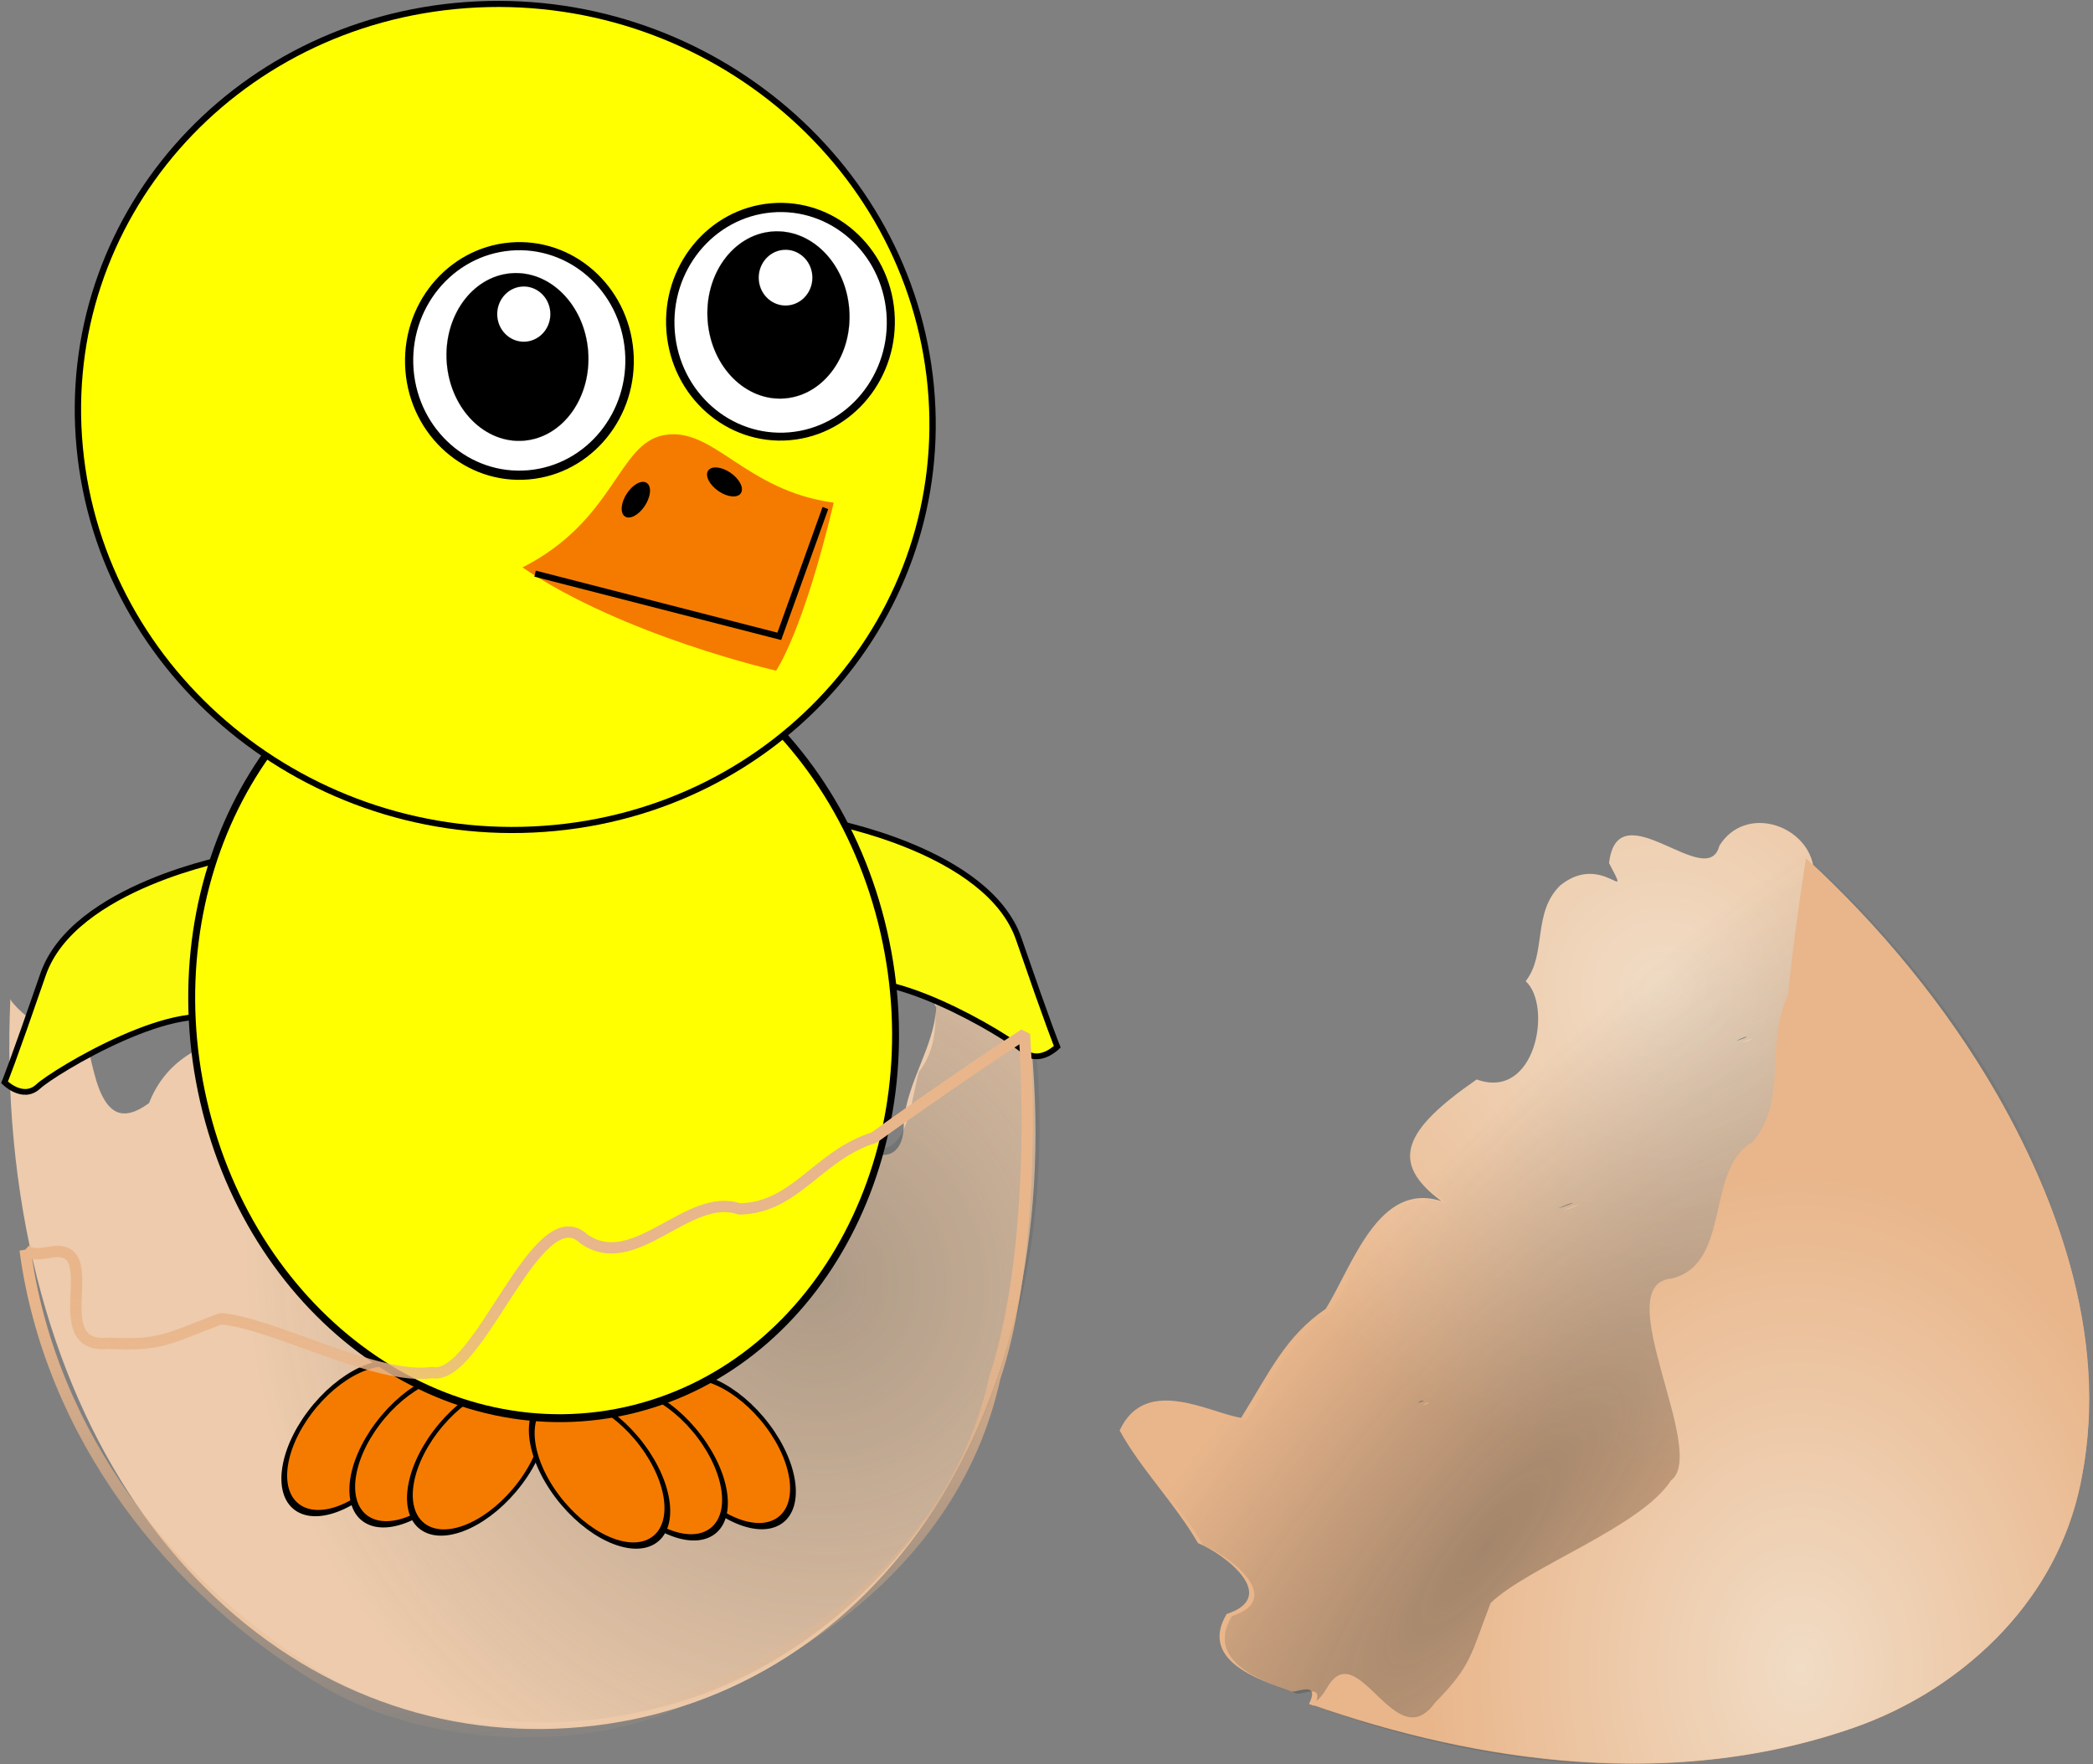 <?xml version="1.0"?>
<svg xmlns:rdf="http://www.w3.org/1999/02/22-rdf-syntax-ns#" xmlns="http://www.w3.org/2000/svg" xmlns:cc="http://creativecommons.org/ns#" xmlns:xlink="http://www.w3.org/1999/xlink" xmlns:dc="http://purl.org/dc/elements/1.1/" xmlns:svg="http://www.w3.org/2000/svg" id="svg3778" viewBox="0 0 369.89 311.78" version="1.0">
  <rect x="0" y="0" width="369.89" height="311.78" fill="#808080" stroke="none"/>
  <defs id="defs3780">
    <linearGradient id="linearGradient5613">
      <stop id="stop5615" stop-color="#e9b68b" offset="0"/>
      <stop id="stop5617" stop-color="#e9b68b" stop-opacity="0" offset="1"/>
    </linearGradient>
    <linearGradient id="linearGradient4164">
      <stop id="stop4165" stop-color="#f1dcc5" offset="0"/>
      <stop id="stop4166" stop-color="#e9b68b" offset="1"/>
    </linearGradient>
    <radialGradient id="radialGradient3237" xlink:href="#linearGradient4164" gradientUnits="userSpaceOnUse" cy="534.54" cx="338.86" gradientTransform="matrix(-.853 .521 .527 .862 566.2 -109.05)" r="84.245"/>
    <radialGradient id="radialGradient3239" gradientUnits="userSpaceOnUse" cy="555.15" cx="238.14" gradientTransform="matrix(-.021 .6 2.111 .073 -510.84 310.07)" r="84.245">
      <stop id="stop5578" stop-color="#2e3436" offset="0"/>
      <stop id="stop5580" stop-color="#2e3436" stop-opacity="0" offset="1"/>
    </radialGradient>
    <radialGradient id="radialGradient3241" xlink:href="#linearGradient4164" gradientUnits="userSpaceOnUse" cy="492.32" cx="220.93" gradientTransform="matrix(1.065 .12 -.091 .805 -13.113 -8.391)" r="81.546"/>
    <radialGradient id="radialGradient3243" gradientUnits="userSpaceOnUse" cy="685.54" cx="299.33" gradientTransform="matrix(-.934 .515 .546 .989 184.45 -194.85)" r="92.989">
      <stop id="stop5604" stop-color="#555753" offset="0"/>
      <stop id="stop5606" stop-color="#555753" stop-opacity="0" offset="1"/>
    </radialGradient>
    <linearGradient id="linearGradient3247" x1="242.58" xlink:href="#linearGradient5613" gradientUnits="userSpaceOnUse" x2="195.22" y1="436.99" y2="364.7"/>
    <linearGradient id="linearGradient3249" x1="149.95" xlink:href="#linearGradient5613" gradientUnits="userSpaceOnUse" x2="328.86" y1="432.02" y2="432.02"/>
  </defs>
  <g id="layer1" transform="translate(-135.52 -411.44)">
    <g id="g3194">
      <path id="path5539" fill="#edcbac" d="m137.35 587.97c-0.369 8.311-0.193 16.69 0.596 25.043 6.465 68.459 50.853 108.3 100.49 103.62 49.639-4.687 85.803-52.121 79.339-120.58-0.709-7.503-1.97-14.928-3.596-22.233-0.113 0.706-0.224 1.397-0.459 2.032-0.302 0.818-0.713 1.566-1.251 2.212-0.538 0.646-1.216 1.199-2.027 1.611-0.812 0.412-1.767 0.69-2.89 0.807-0.888-0.653-1.692-1.083-2.425-1.324-0.733-0.241-1.38-0.287-1.959-0.187-0.579 0.1-1.094 0.362-1.519 0.731-0.425 0.369-0.773 0.846-1.045 1.412-0.272 0.566-0.47 1.213-0.59 1.905-0.12 0.692-0.162 1.424-0.13 2.17 0.064 1.493 0.421 3.023 1.088 4.303-0.097 1.751-0.464 3.465-0.982 5.148s-1.171 3.327-1.834 4.988c-0.662 1.661-1.327 3.342-1.856 5.027-0.529 1.685-0.932 3.381-1.051 5.134 0.028 1.491-0.173 2.664-0.539 3.542-0.366 0.878-0.901 1.486-1.546 1.838-0.645 0.352-1.392 0.449-2.2 0.363-0.808-0.086-1.661-0.378-2.515-0.814-0.855-0.437-1.714-1.025-2.5-1.724-0.786-0.7-1.493-1.508-2.094-2.383-0.602-0.875-1.087-1.804-1.388-2.766-0.302-0.963-0.444-1.958-0.33-2.92-0.145-1.307-0.457-2.345-0.91-3.153-0.453-0.808-1.02-1.375-1.713-1.806-0.693-0.431-1.506-0.708-2.372-0.885-0.866-0.177-1.801-0.279-2.772-0.325-1.942-0.091-4.022-0.04-5.979-0.339-0.978-0.15-1.914-0.386-2.795-0.772-0.881-0.385-1.7-0.906-2.416-1.65-1.591-1.322-3.304-2.339-5.054-3.046-1.75-0.706-3.555-1.109-5.356-1.153-0.901-0.022-1.802 0.053-2.695 0.205-0.894 0.152-1.783 0.38-2.656 0.712-0.873 0.332-1.732 0.754-2.571 1.271-0.839 0.517-1.655 1.144-2.448 1.853-2.115 0.214-4.117 0.675-6.041 1.36-1.924 0.685-3.751 1.593-5.458 2.692-1.707 1.099-3.3 2.376-4.764 3.832s-2.817 3.071-4.012 4.828c-2.002-0.1-3.999-0.357-5.949-0.832-1.951-0.475-3.836-1.151-5.621-2.02-1.785-0.869-3.469-1.946-4.974-3.229-1.505-1.283-2.846-2.79-3.957-4.504-0.792-0.046-1.472 0.085-2.049 0.323-0.577 0.238-1.06 0.584-1.468 1.04-0.817 0.913-1.331 2.21-1.751 3.607s-0.727 2.916-1.118 4.279c-0.391 1.363-0.857 2.559-1.588 3.37-0.908-1.391-1.628-3.067-2.325-4.812-0.697-1.745-1.382-3.533-2.224-5.163-0.421-0.815-0.871-1.613-1.396-2.311-0.525-0.698-1.108-1.297-1.782-1.82-0.673-0.522-1.444-0.969-2.31-1.257-0.866-0.288-1.852-0.41-2.956-0.405-2.085-0.051-4.114 0.124-6.024 0.579-1.91 0.455-3.681 1.172-5.316 2.136-1.634 0.965-3.13 2.19-4.388 3.667-0.629 0.738-1.202 1.534-1.718 2.402-0.516 0.867-0.965 1.793-1.355 2.79-1.211 0.893-2.28 1.429-3.209 1.669-0.929 0.24-1.724 0.188-2.42-0.096-0.696-0.283-1.272-0.787-1.783-1.463-0.511-0.676-0.963-1.518-1.337-2.456-0.75-1.877-1.253-4.149-1.751-6.293-0.498-2.144-0.974-4.153-1.609-5.522-0.62 0.444-1.269 0.733-1.956 0.912-0.687 0.179-1.428 0.243-2.15 0.188-0.722-0.055-1.443-0.228-2.169-0.487-0.725-0.259-1.428-0.616-2.125-1.048-1.395-0.864-2.703-2.043-3.795-3.416-0.094-0.118-0.113-0.278-0.204-0.398z"/>
      <g id="g3083" transform="matrix(-.605 .796 -.796 -.605 1188 460.99)">
        <path id="path5503" fill="url(#radialGradient3237)" d="m697.31 501.59c-9.932-30.909-27.391-61.12-55.05-79.266-17.52-11.678-41.188-14.947-60.204-4.881-24.445 12.58-39.344 37.834-48.081 63.025-4.4 12.909-7.245 26.334-8.635 39.897-4.913 5.515-1.234 16.068 7.288 15.285 7.904-3.346 2.837 20.392 14.244 13.671 3.845-8.228-0.985 2.15 8.358 4.478 6.905 1.018 11.068-5.474 17.184-5.382 0.544-6.384 15.776-14.257 19.065-3.619 15.104 4.938 21.036 3.392 20.906-8.041 3.866 10.992 18.409 5.645 27.515 4.749 8.227 2.757 15.079 1.106 24.392 0.252 2.664 4.826 4.144 18.082 14.772 15.742 3.145-6.988 4.351-15.599 7.475-23.077-1.305-4.79-1.316-17.309 6.913-11.61 9.381-1.056 5.919-11.313 4.026-17.195 0.233-0.806-5.078-3.027-0.168-4.027zm-54.067 16.881c-0.637 0.026-1.603-1.315 0 0zm-42.241 1.127c-2.484-1.284-3.965-2.739 0 0zm-42.692-7.196c-2.176-1.022-2.382-1.684 0 0z"/>
        <path id="path5572" opacity=".373" fill="url(#radialGradient3239)" d="m697.05 500.63c-9.932-30.909-27.391-61.12-55.05-79.266-17.52-11.678-41.188-14.947-60.204-4.881-24.445 12.58-39.344 37.834-48.081 63.025-4.4 12.909-7.245 26.334-8.635 39.897-4.913 5.515-1.234 16.068 7.288 15.285 7.904-3.346 2.837 20.392 14.244 13.671 3.845-8.228-0.985 2.15 8.358 4.478 6.905 1.018 11.068-5.474 17.184-5.382 0.544-6.384 15.776-14.257 19.065-3.619 15.104 4.938 21.036 3.392 20.906-8.041 3.866 10.992 18.409 5.645 27.515 4.749 8.227 2.757 15.079 1.106 24.392 0.252 2.664 4.826 4.144 18.082 14.772 15.742 3.145-6.988 4.351-15.599 7.475-23.077-1.305-4.79-1.316-17.309 6.913-11.61 9.381-1.056 5.919-11.313 4.026-17.195 0.233-0.806-5.078-3.027-0.168-4.027zm-54.067 16.881c-0.637 0.026-1.603-1.315 0 0zm-42.241 1.127c-2.484-1.284-3.965-2.739 0 0zm-42.692-7.196c-2.176-1.022-2.382-1.684 0 0z"/>
        <g id="g5588" transform="matrix(-.853 .521 .521 .853 575.05 -9.595)">
          <path id="path5537" fill="url(#radialGradient3241)" d="m162.27 500.14c-7.504-30.927-8.42-64.942 4.765-94.5 7.971-18.147 24.16-33.419 44.168-36.659 25.312-4.308 50.477 6.713 70.678 21.18 14.553 10.509 27.307 23.426 38.036 37.797-8.207 0.423-16.172 0.751-24.296 0.704-9.865 3.295-18.478-2.015-26.668 3.653-5.532 7.827-21.739 1.413-25.396 11.721-2.139 11.299-29.868-9.673-35.552-3.48-8.756 4.476-17.797 23.662-24.782 29.523-9.519 2.594-11.278 2.176-18.559 8.015-10.441 5.986 10.688 14.78 0.735 19.232-1.219 0.585-2.803 1.354-3.13 2.813z"/>
        </g>
      </g>
      <path id="path5600" opacity=".423" fill="url(#radialGradient3243)" d="m138.06 586.75c-1.641 36.813 7.417 76.373 33.806 103.43 19.263 20.253 49.015 29.949 76.423 23.85 28.535-5.548 51.712-27.858 62.003-54.553 10.998-27.481 11.031-58.305 4.598-86.886-0.43 8.069-7.9 5.202-12.53 5.881-3.474 6.94 1.038 15.426-4.471 22.431-1.537 5.894-2.476 18.889-11.229 10.86-5.311-4.614-2.706-16.417-13.058-14.287-9.36 1.195-15.712-10.755-25.473-5.994-8.083 4.722-18.966 5.504-24.369 14.545-8.203 4.56-17.35-6.303-23.475-8.973-4.84 2.135-4.234 18.424-8.25 7.484-1.417-10.128-12.459-13.892-20.756-8.918-6.324 2.121-11.44 18.529-17.462 7.188-2.317-5.374-0.844-13.944-8.548-10.881-2.905-0.741-5.567-2.697-7.209-5.182z"/>
      <g id="g5928" transform="matrix(1.306 0 0 1.306 -1232.2 872.81)">
        <g id="g3162" transform="translate(-464,-163)">
          <g id="g5039-8-7" stroke="#000" stroke-width="4" fill="#f57b00" transform="matrix(-1 0 0 1 2660.3 -49.912)">
            <path id="path4169-0-2-5" transform="matrix(.149 .198 -.125 .076 1096.3 -157.49)" d="m792.54 846.57c0 25.301-21.536 45.812-48.102 45.812s-48.102-20.511-48.102-45.812 21.536-45.812 48.102-45.812 48.102 20.511 48.102 45.812z"/>
            <path id="path4169-2-6-3-3" transform="matrix(.149 .198 -.125 .076 1087.1 -155.97)" d="m792.54 846.57c0 25.301-21.536 45.812-48.102 45.812s-48.102-20.511-48.102-45.812 21.536-45.812 48.102-45.812 48.102 20.511 48.102 45.812z"/>
            <path id="path4169-2-7-3-6-6" transform="matrix(.149 .198 -.125 .076 1079.3 -154.86)" d="m792.54 846.57c0 25.301-21.536 45.812-48.102 45.812s-48.102-20.511-48.102-45.812 21.536-45.812 48.102-45.812 48.102 20.511 48.102 45.812z"/>
          </g>
          <g id="g5039-9" stroke="#000" stroke-width="4" fill="#f57b00" transform="translate(507.99 -48.149)">
            <path id="path4169-0-5" transform="matrix(.149 .198 -.125 .076 1096.3 -157.49)" d="m792.54 846.57c0 25.301-21.536 45.812-48.102 45.812s-48.102-20.511-48.102-45.812 21.536-45.812 48.102-45.812 48.102 20.511 48.102 45.812z"/>
            <path id="path4169-2-6-0" transform="matrix(.149 .198 -.125 .076 1087.1 -155.97)" d="m792.54 846.57c0 25.301-21.536 45.812-48.102 45.812s-48.102-20.511-48.102-45.812 21.536-45.812 48.102-45.812 48.102 20.511 48.102 45.812z"/>
            <path id="path4169-2-7-3-8" transform="matrix(.149 .198 -.125 .076 1079.3 -154.86)" d="m792.54 846.57c0 25.301-21.536 45.812-48.102 45.812s-48.102-20.511-48.102-45.812 21.536-45.812 48.102-45.812 48.102 20.511 48.102 45.812z"/>
          </g>
          <path id="path4166-2-89" stroke="#000" stroke-width=".778" fill="#fcfc11" d="m1623.5-79.1s21.494 3.917 25.622 15.903c4.129 11.986 5.207 14.57 5.207 14.57s-2.487 2.506-4.574 0.557c-2.087-1.949-19.54-12.564-25.774-8.49-6.234 4.074-0.481-22.54-0.481-22.54z"/>
          <path id="path4166-0" stroke="#000" stroke-width=".778" fill="#fcfc11" d="m1542.7-74.288s-21.494 3.917-25.622 15.903c-4.129 11.985-5.207 14.57-5.207 14.57s2.487 2.506 4.574 0.557c2.087-1.949 19.54-12.564 25.774-8.49 6.234 4.074 0.481-22.54 0.481-22.54z"/>
          <g id="g3992-9-1-3-5" stroke-width="3.893" transform="matrix(.49 -.122 .117 .51 1223.1 169.47)">
            <path id="path4205-2-44-5-4-3" d="m877.1 590.83c0 77.941-63.184 141.13-141.13 141.13-77.941 0-141.13-63.184-141.13-141.13 0-77.941 63.184-141.13 141.13-141.13 77.941 0 141.13 63.184 141.13 141.13z" transform="matrix(.659 0 0 .731 311.73 -677)" stroke="#000" stroke-width="5.609" fill="#fff"/>
            <path id="path4205-82-0-6-9" transform="matrix(.659 0 0 .731 311.73 -677)" fill="#ff0" d="m877.1 590.83c0 77.941-63.184 141.13-141.13 141.13-77.941 0-141.13-63.184-141.13-141.13 0-77.941 63.184-141.13 141.13-141.13 77.941 0 141.13 63.184 141.13 141.13z"/>
          </g>
          <path id="path4205-2-4-2" d="m877.1 590.83c0 77.941-63.184 141.13-141.13 141.13-77.941 0-141.13-63.184-141.13-141.13 0-77.941 63.184-141.13 141.13-141.13 77.941 0 141.13 63.184 141.13 141.13z" transform="matrix(.405 -.029 .037 .392 1259.7 -344.11)" stroke="#000" stroke-width="4.213" fill="#fff"/>
          <path id="path4205-8-1" transform="matrix(.405 -.029 .037 .392 1259.7 -344.11)" fill="#ff0" d="m877.1 590.83c0 77.941-63.184 141.13-141.13 141.13-77.941 0-141.13-63.184-141.13-141.13 0-77.941 63.184-141.13 141.13-141.13 77.941 0 141.13 63.184 141.13 141.13z"/>
          <g id="g3935-2-5" transform="matrix(.615 -.053 .051 .639 1122.6 69.009)">
            <path id="path5068-6-8-0-9-7-1-4" transform="matrix(.439 0 0 .439 773.33 -529.16)" d="m177.14 592.36c0 31.559-25.584 57.143-57.143 57.143s-57.143-25.584-57.143-57.143 25.584-57.143 57.143-57.143 57.143 25.584 57.143 57.143z"/>
            <g id="g5058-1-5-0-6-1" transform="matrix(2.289 0 0 2.289 875.35 -326.45)">
              <path id="path5060-6-7-9-8-4" transform="matrix(.178 0 0 .178 -42.905 -80.331)" fill="#fff" d="m177.14 592.36c0 31.559-25.584 57.143-57.143 57.143s-57.143-25.584-57.143-57.143 25.584-57.143 57.143-57.143 57.143 25.584 57.143 57.143z"/>
              <path id="path5062-8-8-5-3-1" stroke-width=".1" stroke="#000" transform="matrix(.119 0 0 .135 -35.976 -55.558)" d="m177.14 592.36c0 31.559-25.584 57.143-57.143 57.143s-57.143-25.584-57.143-57.143 25.584-57.143 57.143-57.143 57.143 25.584 57.143 57.143z"/>
              <path id="path5064-5-2-8-1-9" d="m177.14 592.36c0 31.559-25.584 57.143-57.143 57.143s-57.143-25.584-57.143-57.143 25.584-57.143 57.143-57.143 57.143 25.584 57.143 57.143z" transform="matrix(.045 0 0 .045 -26.134 -5.617)" stroke="#000" stroke-width=".1" fill="#fff"/>
            </g>
            <path id="path5068-6-8-0-9-4-0" transform="matrix(.439 0 0 .439 715.6 -525.64)" d="m177.14 592.36c0 31.559-25.584 57.143-57.143 57.143s-57.143-25.584-57.143-57.143 25.584-57.143 57.143-57.143 57.143 25.584 57.143 57.143z"/>
            <path id="path5068-6-8-0-8-8" transform="matrix(.407 0 0 .407 719.42 -506.8)" fill="#fff" d="m177.14 592.36c0 31.559-25.584 57.143-57.143 57.143s-57.143-25.584-57.143-57.143 25.584-57.143 57.143-57.143 57.143 25.584 57.143 57.143z"/>
            <path id="path5070-1-0-0-4-0" stroke-width=".1" stroke="#000" transform="matrix(.272 0 0 .31 735.28 -450.1)" d="m177.14 592.36c0 31.559-25.584 57.143-57.143 57.143s-57.143-25.584-57.143-57.143 25.584-57.143 57.143-57.143 57.143 25.584 57.143 57.143z"/>
            <path id="path5072-8-2-0-9-6" d="m177.14 592.36c0 31.559-25.584 57.143-57.143 57.143s-57.143-25.584-57.143-57.143 25.584-57.143 57.143-57.143 57.143 25.584 57.143 57.143z" transform="matrix(.102 0 0 .102 757.81 -335.79)" stroke="#000" stroke-width=".1" fill="#fff"/>
          </g>
          <g id="g3946-2-6" transform="matrix(.684 -.137 .138 .712 1090.8 148.1)">
            <path id="path4013-0-6" fill="#f57b00" d="m762.59-220.66c19.368-5.211 22.696-19.139 31.773-19.024 9.831 0.125 13.329 13.1 29.894 18.578-10.708 22.729-17.178 28.621-17.178 28.621s-27.649-11.843-44.49-28.176z"/>
            <path id="path4017-7-4" transform="matrix(.077 .08 -.236 .228 802.69 -271.29)" d="m193.11 124.73c0 6.386-8.383 11.562-18.724 11.562s-18.724-5.177-18.724-11.562c0-6.386 8.383-11.562 18.724-11.562s18.724 5.177 18.724 11.562z"/>
            <path id="path4017-5-0-3" transform="matrix(-.077 .08 .236 .228 788.21 -271.29)" d="m193.11 124.73c0 6.386-8.383 11.562-18.724 11.562s-18.724-5.177-18.724-11.562c0-6.386 8.383-11.562 18.724-11.562s18.724 5.177 18.724 11.562z"/>
            <path id="path4037-6-8" stroke="#000" stroke-width="1.164" fill="none" d="m764.76-219.06 44.195 20.416 13.518-21.79"/>
          </g>
        </g>
      </g>
      <g id="g5594" stroke="url(#linearGradient3249)" stroke-width="2" transform="matrix(.812 -.584 -.584 -.812 300.28 1133.2)">
        <path id="path5596" stroke-linejoin="bevel" d="m162.27 500.14c-15.359-28.706-14.417-63.804-1.231-93.362 7.971-18.147 29.655-35.88 49.663-39.12 24.434-6.622 55.109-6.007 77.44 14.08 14.553 10.509 30.064 30.699 39.72 46.232-8.207 0.423-24.117 0.737-32.241 0.69-9.865 3.295-18.478-2.015-26.668 3.653-5.532 7.827-21.739 1.413-25.396 11.721-2.139 11.299-29.868-9.673-35.552-3.48-8.756 4.476-17.797 23.662-24.782 29.523-9.519 2.594-11.278 2.176-18.559 8.015-10.441 5.986 10.688 14.78 0.735 19.232-1.219 0.585-2.803 1.354-3.13 2.813z" stroke="url(#linearGradient3247)" stroke-linecap="round" stroke-width="2" fill="url(#radialGradient3241)"/>
      </g>
    </g>
  </g>
</svg>
